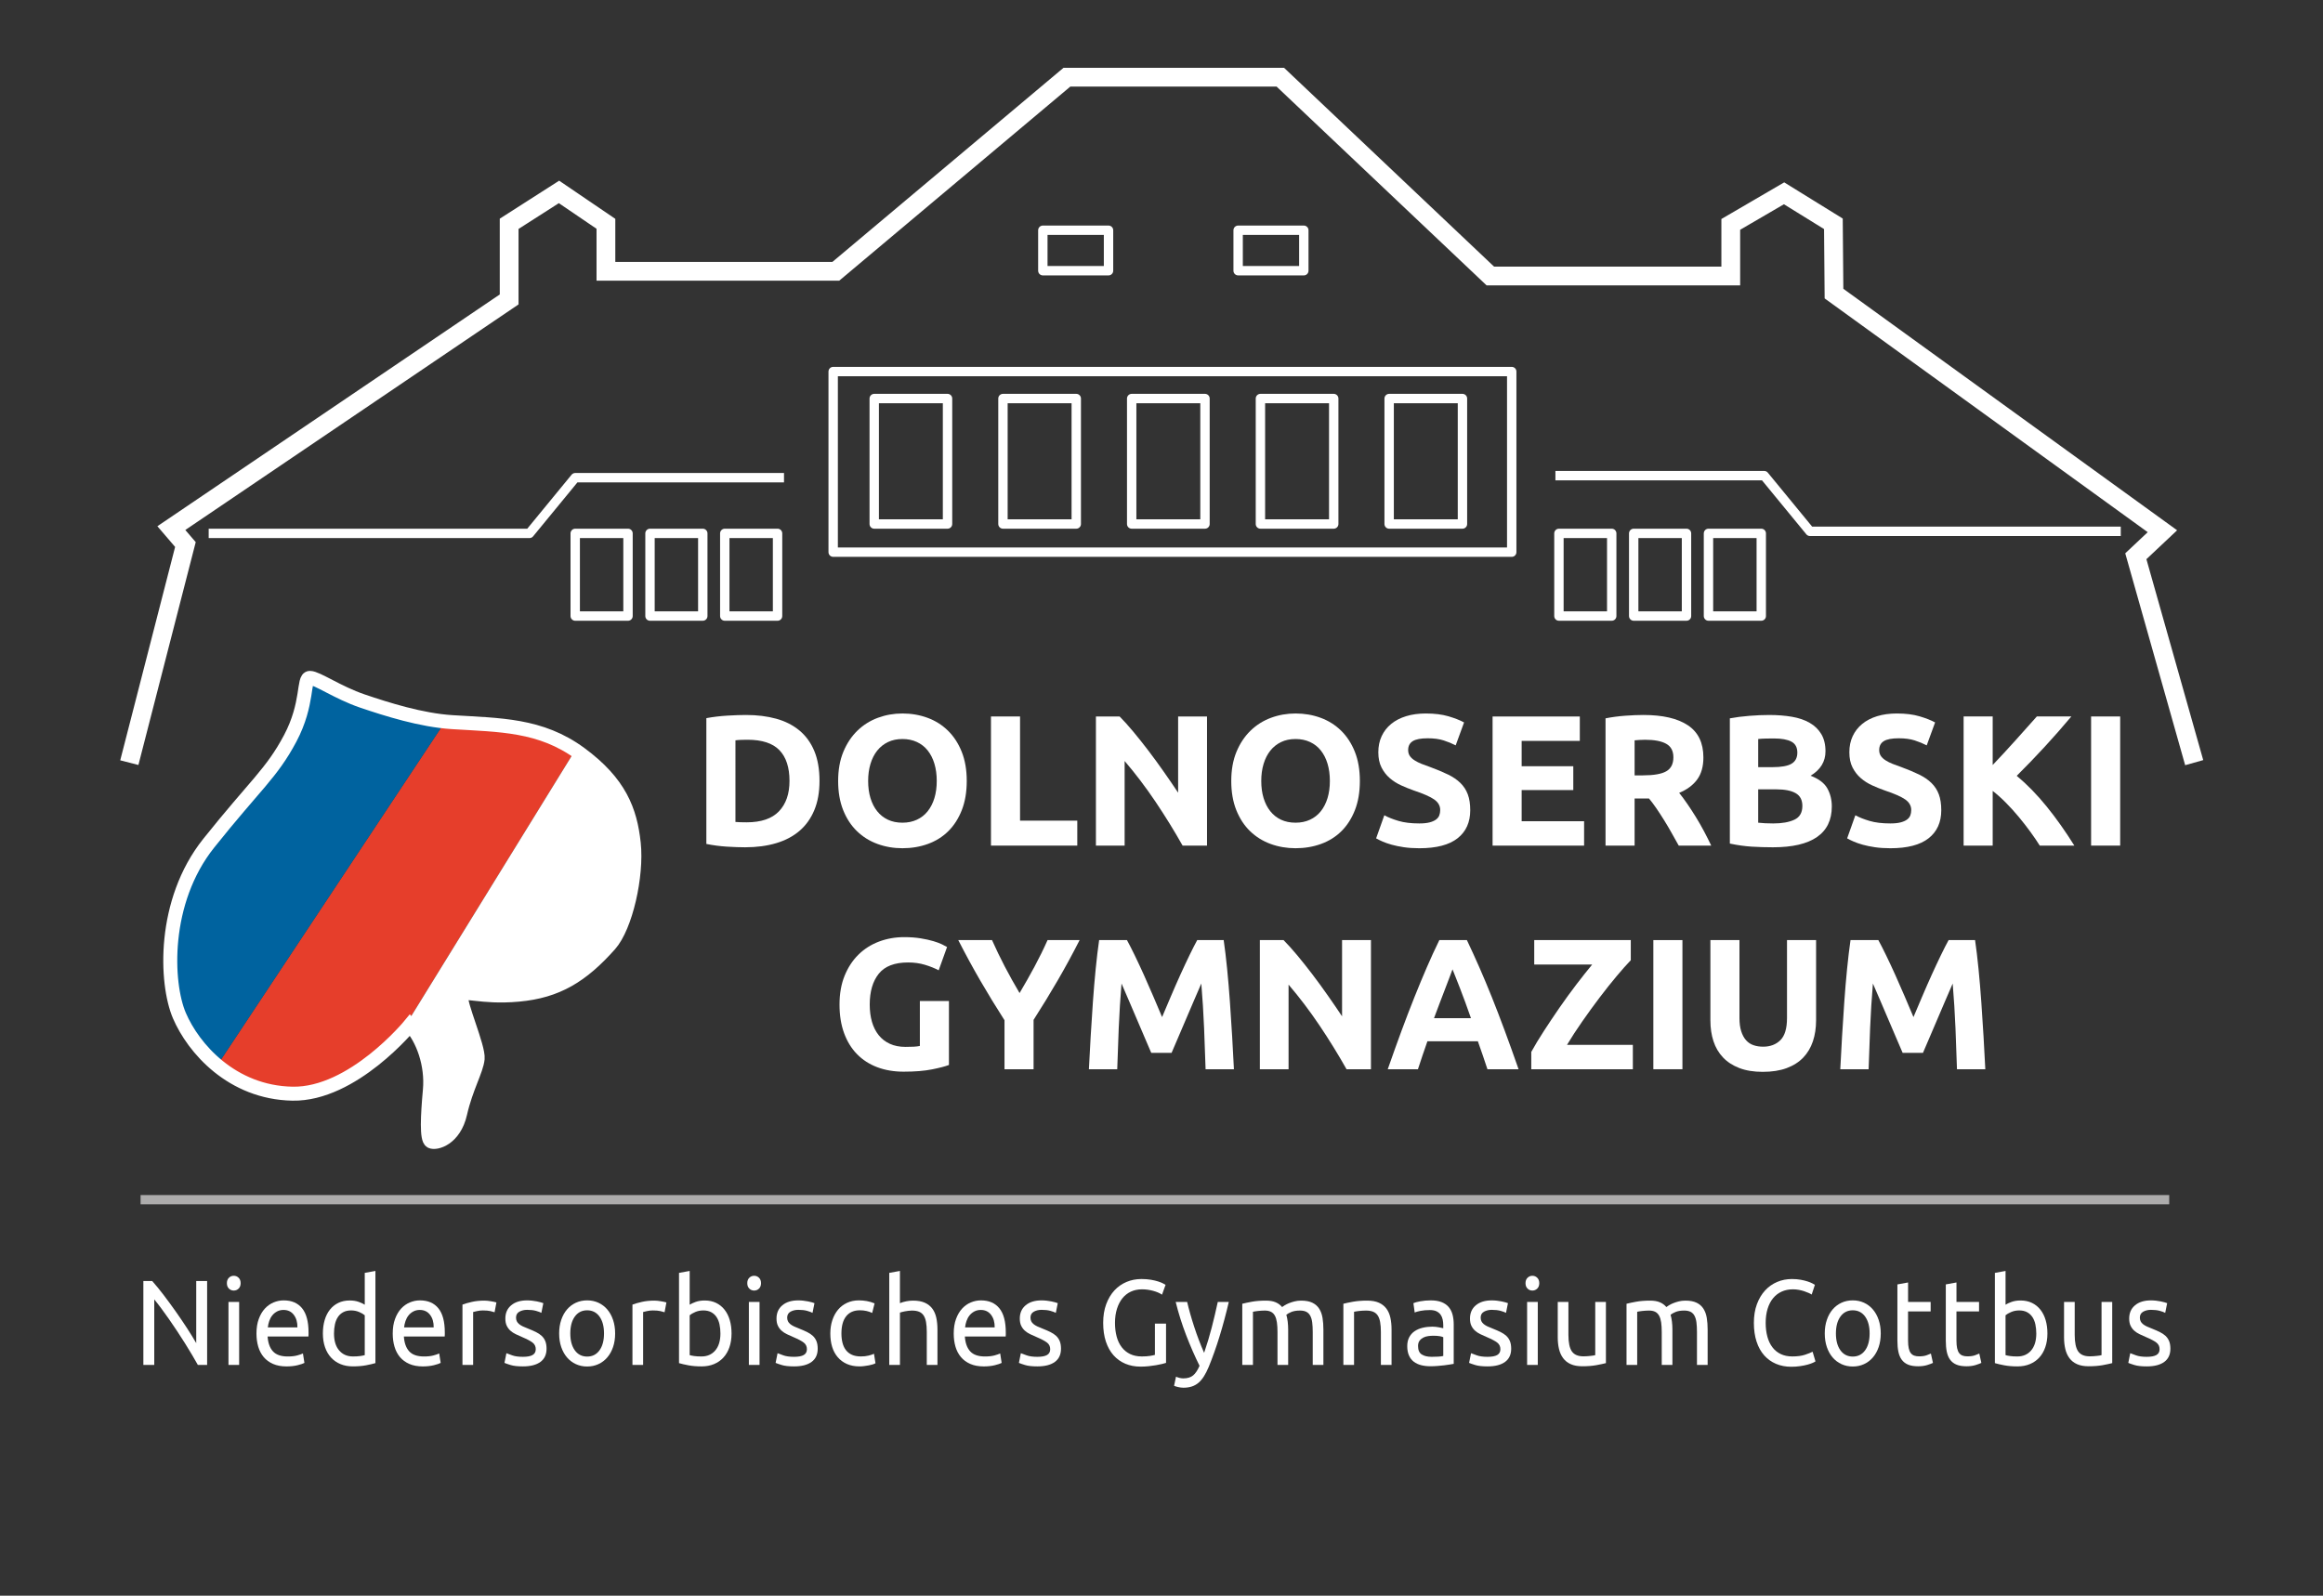 <?xml version="1.0" encoding="utf-8"?>
<!-- Generator: Adobe Illustrator 16.0.3, SVG Export Plug-In . SVG Version: 6.00 Build 0)  -->
<!DOCTYPE svg PUBLIC "-//W3C//DTD SVG 1.1//EN" "http://www.w3.org/Graphics/SVG/1.1/DTD/svg11.dtd">
<svg version="1.1" xmlns="http://www.w3.org/2000/svg" xmlns:xlink="http://www.w3.org/1999/xlink" x="0px" y="0px"
	 width="249.25px" height="171.25px" viewBox="0 0 249.25 171.25" enable-background="new 0 0 249.25 171.25" xml:space="preserve">
<rect x="0" y="0" width="249.25" height="171.25" fill="#333333" stroke="none"/>
<g id="Ebene_1" display="none">
	<g display="inline">
		<defs>
			<rect id="SVGID_1_" x="-59.75" y="-435.92" width="595.2" height="841.92"/>
		</defs>
		<clipPath id="SVGID_2_">
			<use xlink:href="#SVGID_1_"  overflow="visible"/>
		</clipPath>
	</g>
</g>
<g id="Text">
	<g>
		<rect x="65.428" y="75.232" fill="none" width="172.421" height="44.255"/>
		<path fill="#FFFFFF" d="M87.93,83.812c0,1.2-0.187,2.247-0.56,3.141c-0.374,0.894-0.904,1.633-1.59,2.22s-1.523,1.027-2.51,1.32
			c-0.987,0.293-2.094,0.439-3.32,0.439c-0.56,0-1.213-0.023-1.96-0.069c-0.747-0.047-1.48-0.144-2.2-0.29v-13.5
			c0.72-0.134,1.47-0.224,2.25-0.271c0.78-0.046,1.45-0.069,2.01-0.069c1.187,0,2.263,0.133,3.23,0.399s1.797,0.687,2.49,1.26
			c0.693,0.574,1.227,1.308,1.6,2.2C87.743,81.485,87.93,82.559,87.93,83.812z M78.91,88.212c0.146,0.014,0.316,0.023,0.51,0.03
			s0.423,0.01,0.69,0.01c1.56,0,2.717-0.394,3.47-1.18c0.753-0.787,1.13-1.873,1.13-3.261c0-1.453-0.36-2.553-1.08-3.3
			c-0.72-0.746-1.86-1.12-3.42-1.12c-0.213,0-0.434,0.004-0.66,0.011s-0.44,0.023-0.64,0.05V88.212z"/>
		<path fill="#FFFFFF" d="M103.729,83.812c0,1.188-0.177,2.23-0.53,3.131c-0.353,0.899-0.836,1.653-1.449,2.26
			s-1.344,1.063-2.19,1.37s-1.757,0.46-2.73,0.46c-0.947,0-1.84-0.153-2.68-0.46c-0.84-0.307-1.574-0.764-2.2-1.37
			c-0.627-0.606-1.12-1.36-1.48-2.26c-0.36-0.9-0.54-1.943-0.54-3.131c0-1.187,0.187-2.229,0.56-3.13
			c0.373-0.899,0.876-1.656,1.51-2.27s1.367-1.073,2.2-1.38c0.833-0.307,1.71-0.46,2.63-0.46c0.947,0,1.84,0.153,2.68,0.46
			s1.573,0.767,2.2,1.38c0.626,0.613,1.12,1.37,1.479,2.27C103.549,81.582,103.729,82.625,103.729,83.812z M93.149,83.812
			c0,0.681,0.083,1.294,0.25,1.841c0.167,0.547,0.406,1.017,0.72,1.409c0.313,0.394,0.697,0.697,1.15,0.91
			c0.453,0.214,0.973,0.32,1.56,0.32c0.573,0,1.09-0.106,1.55-0.32c0.46-0.213,0.847-0.517,1.16-0.91
			c0.313-0.393,0.553-0.862,0.72-1.409c0.166-0.547,0.25-1.16,0.25-1.841c0-0.68-0.084-1.296-0.25-1.85
			c-0.167-0.553-0.407-1.026-0.72-1.42c-0.313-0.394-0.7-0.696-1.16-0.91c-0.46-0.213-0.977-0.32-1.55-0.32
			c-0.587,0-1.107,0.11-1.56,0.33c-0.453,0.221-0.837,0.527-1.15,0.92c-0.313,0.394-0.553,0.867-0.72,1.421
			C93.232,82.535,93.149,83.146,93.149,83.812z"/>
		<path fill="#FFFFFF" d="M115.589,88.072v2.68h-9.261v-13.86h3.12v11.181H115.589z"/>
		<path fill="#FFFFFF" d="M126.889,90.752c-0.894-1.587-1.86-3.153-2.9-4.7c-1.04-1.546-2.146-3.007-3.32-4.38v9.08h-3.08v-13.86
			h2.54c0.44,0.44,0.927,0.98,1.46,1.62c0.533,0.641,1.077,1.323,1.631,2.05c0.553,0.728,1.103,1.48,1.649,2.261
			c0.547,0.779,1.061,1.529,1.54,2.25v-8.181h3.1v13.86H126.889z"/>
		<path fill="#FFFFFF" d="M145.909,83.812c0,1.188-0.177,2.23-0.53,3.131c-0.353,0.899-0.836,1.653-1.449,2.26
			s-1.344,1.063-2.19,1.37s-1.757,0.46-2.729,0.46c-0.947,0-1.841-0.153-2.681-0.46s-1.573-0.764-2.2-1.37
			c-0.626-0.606-1.119-1.36-1.479-2.26c-0.36-0.9-0.54-1.943-0.54-3.131c0-1.187,0.187-2.229,0.56-3.13
			c0.374-0.899,0.877-1.656,1.511-2.27c0.633-0.613,1.366-1.073,2.199-1.38c0.834-0.307,1.711-0.46,2.631-0.46
			c0.946,0,1.84,0.153,2.68,0.46s1.573,0.767,2.2,1.38c0.626,0.613,1.12,1.37,1.479,2.27
			C145.729,81.582,145.909,82.625,145.909,83.812z M135.329,83.812c0,0.681,0.083,1.294,0.25,1.841s0.407,1.017,0.721,1.409
			c0.313,0.394,0.696,0.697,1.149,0.91c0.453,0.214,0.974,0.32,1.561,0.32c0.572,0,1.09-0.106,1.55-0.32
			c0.46-0.213,0.847-0.517,1.16-0.91c0.313-0.393,0.553-0.862,0.72-1.409c0.166-0.547,0.25-1.16,0.25-1.841
			c0-0.68-0.084-1.296-0.25-1.85c-0.167-0.553-0.407-1.026-0.72-1.42c-0.313-0.394-0.7-0.696-1.16-0.91
			c-0.46-0.213-0.978-0.32-1.55-0.32c-0.587,0-1.107,0.11-1.561,0.33c-0.453,0.221-0.837,0.527-1.149,0.92
			c-0.313,0.394-0.554,0.867-0.721,1.421C135.412,82.535,135.329,83.146,135.329,83.812z"/>
		<path fill="#FFFFFF" d="M152.289,88.372c0.44,0,0.804-0.037,1.09-0.11c0.287-0.073,0.517-0.173,0.69-0.3
			c0.173-0.127,0.293-0.276,0.359-0.45c0.067-0.173,0.101-0.366,0.101-0.58c0-0.453-0.214-0.83-0.64-1.13
			c-0.428-0.3-1.16-0.623-2.2-0.97c-0.454-0.16-0.907-0.343-1.36-0.55s-0.86-0.467-1.22-0.78c-0.36-0.313-0.653-0.693-0.88-1.14
			c-0.228-0.447-0.34-0.99-0.34-1.63c0-0.641,0.119-1.217,0.359-1.73c0.24-0.513,0.58-0.95,1.021-1.31
			c0.439-0.36,0.973-0.637,1.6-0.83s1.333-0.29,2.12-0.29c0.933,0,1.74,0.1,2.42,0.3s1.24,0.42,1.68,0.66l-0.899,2.46
			c-0.387-0.2-0.817-0.377-1.29-0.53c-0.474-0.153-1.044-0.229-1.71-0.229c-0.747,0-1.284,0.103-1.61,0.31
			c-0.327,0.207-0.49,0.523-0.49,0.95c0,0.253,0.061,0.467,0.181,0.64c0.12,0.174,0.29,0.33,0.51,0.47
			c0.22,0.141,0.473,0.268,0.76,0.381s0.604,0.229,0.95,0.35c0.72,0.267,1.347,0.53,1.88,0.79s0.977,0.563,1.33,0.91
			s0.616,0.753,0.79,1.22c0.173,0.467,0.26,1.033,0.26,1.7c0,1.293-0.453,2.297-1.359,3.01c-0.907,0.714-2.273,1.07-4.101,1.07
			c-0.613,0-1.167-0.037-1.66-0.11s-0.93-0.163-1.31-0.27c-0.38-0.107-0.707-0.221-0.98-0.341c-0.273-0.119-0.503-0.232-0.689-0.34
			l0.88-2.479c0.413,0.227,0.923,0.43,1.53,0.609C150.666,88.282,151.409,88.372,152.289,88.372z"/>
		<path fill="#FFFFFF" d="M160.148,90.752v-13.86h9.36v2.62h-6.24v2.721h5.54v2.56h-5.54v3.34h6.7v2.62H160.148z"/>
		<path fill="#FFFFFF" d="M176.329,76.732c2.08,0,3.673,0.369,4.78,1.109c1.106,0.74,1.659,1.891,1.659,3.45
			c0,0.974-0.223,1.764-0.67,2.37c-0.446,0.606-1.09,1.083-1.93,1.43c0.28,0.347,0.573,0.743,0.88,1.19
			c0.307,0.446,0.61,0.913,0.91,1.399c0.3,0.487,0.59,0.994,0.87,1.521s0.54,1.043,0.78,1.55h-3.488
			c-0.254-0.453-0.512-0.913-0.773-1.38c-0.261-0.467-0.528-0.92-0.803-1.36c-0.274-0.439-0.545-0.856-0.813-1.25
			c-0.269-0.393-0.536-0.75-0.804-1.069h-1.54v5.06h-3.12v-13.66c0.681-0.133,1.384-0.227,2.11-0.28
			C175.105,76.759,175.755,76.732,176.329,76.732z M176.508,79.392c-0.227,0-0.43,0.007-0.609,0.021
			c-0.181,0.014-0.351,0.026-0.511,0.04v3.76h0.88c1.174,0,2.014-0.146,2.521-0.44c0.507-0.293,0.76-0.793,0.76-1.5
			c0-0.68-0.257-1.163-0.77-1.449C178.265,79.535,177.508,79.392,176.508,79.392z"/>
		<path fill="#FFFFFF" d="M190.228,90.932c-0.76,0-1.517-0.023-2.27-0.069c-0.754-0.047-1.537-0.157-2.351-0.33v-13.44
			c0.641-0.12,1.341-0.21,2.101-0.27c0.76-0.061,1.467-0.09,2.12-0.09c0.88,0,1.689,0.063,2.43,0.189s1.377,0.344,1.91,0.65
			s0.95,0.71,1.25,1.21s0.45,1.116,0.45,1.85c0,1.107-0.534,1.98-1.601,2.62c0.88,0.333,1.48,0.787,1.8,1.36
			c0.32,0.573,0.48,1.22,0.48,1.939c0,1.454-0.53,2.547-1.59,3.28C193.898,90.565,192.322,90.932,190.228,90.932z M188.648,82.332
			h1.521c0.96,0,1.646-0.123,2.06-0.37c0.413-0.246,0.62-0.644,0.62-1.19c0-0.56-0.213-0.953-0.64-1.18s-1.054-0.34-1.88-0.34
			c-0.268,0-0.554,0.004-0.86,0.01c-0.307,0.007-0.58,0.023-0.82,0.05V82.332z M188.648,84.712v3.58
			c0.227,0.026,0.474,0.047,0.74,0.06c0.267,0.014,0.561,0.021,0.88,0.021c0.934,0,1.687-0.133,2.26-0.4
			c0.573-0.267,0.86-0.76,0.86-1.479c0-0.641-0.24-1.097-0.72-1.37c-0.48-0.273-1.167-0.41-2.061-0.41H188.648z"/>
		<path fill="#FFFFFF" d="M202.829,88.372c0.44,0,0.804-0.037,1.09-0.11c0.287-0.073,0.517-0.173,0.69-0.3
			c0.173-0.127,0.293-0.276,0.359-0.45c0.067-0.173,0.101-0.366,0.101-0.58c0-0.453-0.214-0.83-0.64-1.13
			c-0.428-0.3-1.16-0.623-2.2-0.97c-0.454-0.16-0.907-0.343-1.36-0.55s-0.86-0.467-1.22-0.78c-0.36-0.313-0.653-0.693-0.88-1.14
			c-0.228-0.447-0.34-0.99-0.34-1.63c0-0.641,0.119-1.217,0.359-1.73c0.24-0.513,0.58-0.95,1.021-1.31
			c0.439-0.36,0.973-0.637,1.6-0.83s1.333-0.29,2.12-0.29c0.933,0,1.74,0.1,2.42,0.3s1.24,0.42,1.68,0.66l-0.899,2.46
			c-0.387-0.2-0.817-0.377-1.29-0.53c-0.474-0.153-1.044-0.229-1.71-0.229c-0.747,0-1.284,0.103-1.61,0.31
			c-0.327,0.207-0.49,0.523-0.49,0.95c0,0.253,0.061,0.467,0.181,0.64c0.12,0.174,0.29,0.33,0.51,0.47
			c0.22,0.141,0.473,0.268,0.76,0.381s0.604,0.229,0.95,0.35c0.72,0.267,1.347,0.53,1.88,0.79s0.977,0.563,1.33,0.91
			s0.616,0.753,0.79,1.22c0.173,0.467,0.26,1.033,0.26,1.7c0,1.293-0.453,2.297-1.359,3.01c-0.907,0.714-2.273,1.07-4.101,1.07
			c-0.613,0-1.167-0.037-1.66-0.11s-0.93-0.163-1.31-0.27c-0.38-0.107-0.707-0.221-0.98-0.341c-0.273-0.119-0.503-0.232-0.689-0.34
			l0.88-2.479c0.413,0.227,0.923,0.43,1.53,0.609C201.206,88.282,201.949,88.372,202.829,88.372z"/>
		<path fill="#FFFFFF" d="M218.859,90.752c-0.281-0.451-0.611-0.938-0.993-1.462c-0.381-0.524-0.792-1.052-1.232-1.584
			c-0.439-0.532-0.9-1.043-1.382-1.53c-0.481-0.488-0.962-0.92-1.443-1.294v5.87h-3.12v-13.86h3.12v5.209
			c0.803-0.842,1.617-1.724,2.445-2.644c0.827-0.92,1.592-1.774,2.292-2.565h3.703c-0.943,1.124-1.893,2.204-2.847,3.24
			c-0.954,1.037-1.959,2.08-3.014,3.13c1.109,0.925,2.179,2.022,3.209,3.291c1.029,1.27,2.02,2.67,2.972,4.199H218.859z"/>
		<path fill="#FFFFFF" d="M224.368,76.892h3.12v13.86h-3.12V76.892z"/>
		<path fill="#FFFFFF" d="M97.439,103.292c-1.453,0-2.503,0.403-3.15,1.21c-0.647,0.807-0.97,1.91-0.97,3.31
			c0,0.681,0.08,1.297,0.24,1.851s0.4,1.03,0.72,1.43c0.32,0.4,0.72,0.71,1.2,0.93c0.48,0.221,1.04,0.33,1.68,0.33
			c0.347,0,0.643-0.006,0.89-0.02c0.247-0.014,0.463-0.04,0.65-0.08v-4.82h3.12v6.86c-0.374,0.146-0.974,0.304-1.8,0.47
			c-0.827,0.167-1.847,0.25-3.061,0.25c-1.04,0-1.983-0.16-2.83-0.479c-0.847-0.32-1.57-0.787-2.17-1.4s-1.063-1.366-1.39-2.26
			c-0.327-0.894-0.49-1.913-0.49-3.061c0-1.159,0.18-2.187,0.54-3.079c0.36-0.894,0.853-1.65,1.48-2.271
			c0.626-0.62,1.363-1.09,2.21-1.41c0.847-0.319,1.75-0.479,2.71-0.479c0.653,0,1.243,0.043,1.77,0.13
			c0.526,0.087,0.98,0.187,1.36,0.3s0.692,0.23,0.939,0.35c0.247,0.12,0.424,0.214,0.53,0.28l-0.9,2.5
			c-0.427-0.227-0.917-0.423-1.47-0.59S98.093,103.292,97.439,103.292z"/>
		<path fill="#FFFFFF" d="M109.396,106.576c0.562-0.943,1.095-1.888,1.603-2.832c0.507-0.943,0.975-1.895,1.401-2.853h3.44
			c-0.76,1.494-1.547,2.94-2.36,4.341c-0.813,1.399-1.673,2.807-2.58,4.22v5.3h-3.12v-5.26c-0.906-1.413-1.77-2.827-2.59-4.24
			c-0.819-1.413-1.609-2.866-2.37-4.36h3.62c0.426,0.958,0.886,1.909,1.378,2.853C108.311,104.688,108.837,105.633,109.396,106.576z
			"/>
		<path fill="#FFFFFF" d="M120.919,100.892c0.24,0.44,0.518,0.983,0.832,1.63c0.313,0.647,0.642,1.348,0.982,2.101
			s0.679,1.523,1.013,2.31c0.334,0.787,0.648,1.527,0.942,2.221c0.294-0.693,0.608-1.434,0.942-2.221
			c0.334-0.786,0.672-1.557,1.013-2.31s0.669-1.453,0.983-2.101c0.313-0.646,0.591-1.189,0.832-1.63h2.84
			c0.133,0.92,0.257,1.95,0.37,3.091c0.113,1.14,0.213,2.326,0.3,3.56s0.166,2.47,0.24,3.71c0.073,1.24,0.137,2.407,0.189,3.5h-3.04
			c-0.04-1.347-0.093-2.813-0.16-4.4c-0.066-1.586-0.166-3.187-0.3-4.8c-0.24,0.561-0.508,1.181-0.803,1.86
			c-0.294,0.68-0.585,1.359-0.872,2.04c-0.288,0.68-0.565,1.33-0.833,1.95c-0.268,0.619-0.495,1.149-0.682,1.59h-2.181
			c-0.188-0.44-0.414-0.971-0.682-1.59c-0.268-0.62-0.546-1.271-0.833-1.95c-0.287-0.681-0.578-1.36-0.872-2.04
			c-0.295-0.68-0.563-1.3-0.803-1.86c-0.134,1.613-0.233,3.214-0.3,4.8c-0.067,1.587-0.12,3.054-0.16,4.4h-3.04
			c0.053-1.093,0.116-2.26,0.189-3.5s0.153-2.477,0.24-3.71s0.187-2.42,0.3-3.56c0.113-1.141,0.237-2.171,0.37-3.091H120.919z"/>
		<path fill="#FFFFFF" d="M144.479,114.752c-0.894-1.587-1.86-3.153-2.9-4.7c-1.04-1.546-2.146-3.007-3.32-4.38v9.08h-3.08v-13.86
			h2.54c0.44,0.44,0.927,0.98,1.46,1.62c0.533,0.641,1.077,1.323,1.631,2.05c0.553,0.728,1.103,1.48,1.649,2.261
			c0.547,0.779,1.061,1.529,1.54,2.25v-8.181h3.1v13.86H144.479z"/>
		<path fill="#FFFFFF" d="M159.597,114.752c-0.154-0.481-0.32-0.977-0.497-1.483c-0.178-0.508-0.354-1.014-0.53-1.517h-5.414
			c-0.175,0.506-0.351,1.012-0.525,1.521c-0.177,0.508-0.34,1.001-0.491,1.479h-3.24c0.521-1.493,1.016-2.873,1.484-4.14
			c0.468-1.267,0.926-2.46,1.374-3.58s0.89-2.184,1.324-3.19s0.886-1.99,1.354-2.95h2.957c0.455,0.96,0.904,1.943,1.347,2.95
			c0.441,1.007,0.887,2.07,1.336,3.19c0.448,1.12,0.907,2.313,1.376,3.58s0.965,2.646,1.487,4.14H159.597z M155.849,104.032
			c-0.07,0.201-0.172,0.475-0.306,0.821c-0.135,0.347-0.287,0.747-0.458,1.201c-0.172,0.454-0.363,0.954-0.574,1.5
			c-0.212,0.546-0.427,1.118-0.646,1.717h3.964c-0.213-0.601-0.418-1.175-0.616-1.723c-0.199-0.547-0.388-1.048-0.566-1.503
			c-0.18-0.454-0.336-0.854-0.472-1.2C156.041,104.5,155.931,104.229,155.849,104.032z"/>
		<path fill="#FFFFFF" d="M174.979,103.052c-0.427,0.44-0.934,1.01-1.521,1.71s-1.194,1.464-1.821,2.29
			c-0.627,0.827-1.247,1.681-1.86,2.561c-0.614,0.88-1.161,1.72-1.641,2.52h7.063v2.62h-10.899v-1.86
			c0.373-0.68,0.83-1.437,1.37-2.27s1.103-1.673,1.689-2.521c0.587-0.846,1.184-1.666,1.79-2.46c0.606-0.793,1.17-1.503,1.69-2.13
			h-6.221v-2.62h10.36V103.052z"/>
		<path fill="#FFFFFF" d="M177.399,100.892h3.12v13.86h-3.12V100.892z"/>
		<path fill="#FFFFFF" d="M189.139,115.032c-0.973,0-1.813-0.137-2.52-0.41s-1.29-0.653-1.75-1.14c-0.46-0.487-0.8-1.067-1.02-1.74
			c-0.221-0.674-0.33-1.417-0.33-2.23v-8.62h3.119v8.36c0,0.56,0.063,1.037,0.19,1.43c0.127,0.394,0.3,0.714,0.521,0.96
			c0.22,0.247,0.486,0.424,0.8,0.53c0.313,0.107,0.656,0.16,1.029,0.16c0.761,0,1.377-0.233,1.851-0.7
			c0.473-0.467,0.71-1.26,0.71-2.38v-8.36h3.12v8.62c0,0.813-0.113,1.561-0.34,2.24c-0.228,0.68-0.574,1.264-1.04,1.75
			c-0.467,0.487-1.061,0.863-1.78,1.13S190.126,115.032,189.139,115.032z"/>
		<path fill="#FFFFFF" d="M201.54,100.892c0.24,0.44,0.518,0.983,0.832,1.63c0.313,0.647,0.642,1.348,0.982,2.101
			s0.679,1.523,1.013,2.31c0.334,0.787,0.648,1.527,0.942,2.221c0.294-0.693,0.608-1.434,0.942-2.221
			c0.334-0.786,0.672-1.557,1.013-2.31s0.669-1.453,0.983-2.101c0.313-0.646,0.591-1.189,0.832-1.63h2.84
			c0.133,0.92,0.257,1.95,0.37,3.091c0.113,1.14,0.213,2.326,0.3,3.56s0.166,2.47,0.24,3.71c0.073,1.24,0.137,2.407,0.189,3.5h-3.04
			c-0.04-1.347-0.093-2.813-0.16-4.4c-0.066-1.586-0.166-3.187-0.3-4.8c-0.24,0.561-0.508,1.181-0.803,1.86
			c-0.294,0.68-0.585,1.359-0.872,2.04c-0.288,0.68-0.565,1.33-0.833,1.95c-0.268,0.619-0.495,1.149-0.682,1.59h-2.181
			c-0.188-0.44-0.414-0.971-0.682-1.59c-0.268-0.62-0.546-1.271-0.833-1.95c-0.287-0.681-0.578-1.36-0.872-2.04
			c-0.295-0.68-0.563-1.3-0.803-1.86c-0.134,1.613-0.233,3.214-0.3,4.8c-0.067,1.587-0.12,3.054-0.16,4.4h-3.04
			c0.053-1.093,0.116-2.26,0.189-3.5s0.153-2.477,0.24-3.71s0.187-2.42,0.3-3.56c0.113-1.141,0.237-2.171,0.37-3.091H201.54z"/>
	</g>
	<g>
		<rect x="13.762" y="136.398" fill="none" width="220.155" height="14.603"/>
		<path fill="#FFFFFF" d="M21.229,146.486c-0.181-0.32-0.388-0.681-0.622-1.079s-0.486-0.813-0.757-1.241
			c-0.271-0.429-0.552-0.864-0.843-1.307c-0.292-0.442-0.581-0.869-0.868-1.28c-0.288-0.412-0.566-0.8-0.837-1.164
			c-0.271-0.363-0.521-0.685-0.751-0.962v7.033h-1.169v-9.009h0.947c0.386,0.434,0.798,0.938,1.237,1.515
			c0.438,0.576,0.874,1.17,1.304,1.78c0.431,0.611,0.837,1.212,1.219,1.801c0.381,0.59,0.703,1.114,0.966,1.573v-6.669h1.169v9.009
			H21.229z"/>
		<path fill="#FFFFFF" d="M25.082,138.504c-0.205,0-0.38-0.071-0.523-0.214c-0.144-0.144-0.215-0.336-0.215-0.579
			c0-0.242,0.071-0.436,0.215-0.578c0.143-0.143,0.318-0.215,0.523-0.215s0.379,0.072,0.523,0.215s0.215,0.336,0.215,0.578
			c0,0.243-0.072,0.436-0.215,0.579C25.461,138.433,25.287,138.504,25.082,138.504z M25.66,146.486h-1.145v-6.76h1.145V146.486z"/>
		<path fill="#FFFFFF" d="M27.518,143.119c0-0.598,0.082-1.12,0.247-1.566c0.164-0.446,0.381-0.816,0.652-1.111
			c0.271-0.295,0.583-0.516,0.936-0.663c0.353-0.147,0.714-0.221,1.083-0.221c0.861,0,1.522,0.283,1.981,0.852
			c0.459,0.567,0.689,1.432,0.689,2.593c0,0.053,0,0.119,0,0.202c0,0.082-0.004,0.158-0.013,0.228h-4.381
			c0.049,0.702,0.242,1.234,0.579,1.599s0.861,0.546,1.575,0.546c0.402,0,0.741-0.036,1.016-0.11
			c0.274-0.073,0.482-0.146,0.622-0.215l0.16,1.015c-0.14,0.078-0.383,0.16-0.732,0.247c-0.349,0.086-0.745,0.13-1.188,0.13
			c-0.558,0-1.04-0.089-1.446-0.267c-0.406-0.178-0.741-0.423-1.003-0.734c-0.263-0.313-0.458-0.683-0.584-1.111
			C27.582,144.101,27.518,143.631,27.518,143.119z M31.912,142.456c0.008-0.546-0.121-0.994-0.388-1.346
			c-0.267-0.351-0.634-0.526-1.102-0.526c-0.263,0-0.495,0.055-0.695,0.163c-0.201,0.108-0.372,0.249-0.511,0.422
			c-0.14,0.174-0.249,0.373-0.326,0.599c-0.078,0.226-0.129,0.455-0.154,0.688H31.912z"/>
		<path fill="#FFFFFF" d="M39.136,136.606l1.145-0.208v9.893c-0.263,0.078-0.599,0.156-1.009,0.234
			c-0.411,0.078-0.882,0.117-1.416,0.117c-0.492,0-0.936-0.083-1.329-0.247c-0.394-0.165-0.73-0.398-1.009-0.702
			s-0.495-0.674-0.646-1.111c-0.152-0.438-0.228-0.93-0.228-1.476c0-0.521,0.063-0.997,0.191-1.43
			c0.127-0.434,0.314-0.807,0.56-1.118c0.246-0.313,0.548-0.555,0.905-0.729c0.357-0.173,0.765-0.26,1.224-0.26
			c0.37,0,0.696,0.052,0.979,0.156c0.283,0.104,0.494,0.203,0.634,0.299V136.606z M39.136,141.156
			c-0.14-0.121-0.34-0.238-0.603-0.351c-0.263-0.113-0.55-0.169-0.861-0.169c-0.328,0-0.609,0.063-0.843,0.188
			c-0.234,0.125-0.424,0.299-0.572,0.52c-0.147,0.221-0.254,0.483-0.32,0.786c-0.066,0.304-0.099,0.629-0.099,0.976
			c0,0.789,0.185,1.397,0.554,1.826c0.369,0.43,0.861,0.644,1.477,0.644c0.312,0,0.572-0.015,0.782-0.045
			c0.209-0.03,0.371-0.063,0.486-0.098V141.156z"/>
		<path fill="#FFFFFF" d="M42.139,143.119c0-0.598,0.082-1.12,0.247-1.566c0.164-0.446,0.381-0.816,0.652-1.111
			c0.271-0.295,0.583-0.516,0.936-0.663c0.353-0.147,0.714-0.221,1.083-0.221c0.861,0,1.522,0.283,1.981,0.852
			c0.46,0.567,0.688,1.432,0.688,2.593c0,0.053,0,0.119,0,0.202c0,0.082-0.004,0.158-0.012,0.228h-4.381
			c0.049,0.702,0.242,1.234,0.579,1.599s0.861,0.546,1.575,0.546c0.402,0,0.741-0.036,1.016-0.11
			c0.274-0.073,0.481-0.146,0.622-0.215l0.159,1.015c-0.14,0.078-0.384,0.16-0.732,0.247c-0.349,0.086-0.745,0.13-1.188,0.13
			c-0.558,0-1.04-0.089-1.446-0.267c-0.406-0.178-0.741-0.423-1.003-0.734c-0.263-0.313-0.458-0.683-0.584-1.111
			C42.202,144.101,42.139,143.631,42.139,143.119z M46.533,142.456c0.008-0.546-0.121-0.994-0.388-1.346
			c-0.267-0.351-0.634-0.526-1.102-0.526c-0.263,0-0.495,0.055-0.695,0.163c-0.201,0.108-0.372,0.249-0.511,0.422
			c-0.14,0.174-0.249,0.373-0.326,0.599c-0.078,0.226-0.129,0.455-0.154,0.688H46.533z"/>
		<path fill="#FFFFFF" d="M51.984,139.583c0.099,0,0.211,0.007,0.338,0.02c0.128,0.014,0.253,0.03,0.376,0.053
			c0.123,0.021,0.235,0.043,0.338,0.064s0.179,0.041,0.229,0.059l-0.197,1.053c-0.091-0.034-0.24-0.075-0.449-0.123
			s-0.479-0.071-0.807-0.071c-0.213,0-0.424,0.023-0.634,0.071c-0.209,0.048-0.347,0.08-0.412,0.098v5.681h-1.145v-6.474
			c0.271-0.104,0.607-0.202,1.01-0.293C51.032,139.629,51.483,139.583,51.984,139.583z"/>
		<path fill="#FFFFFF" d="M56.106,145.615c0.468,0,0.814-0.064,1.04-0.195c0.226-0.13,0.339-0.338,0.339-0.624
			c0-0.294-0.111-0.528-0.333-0.701c-0.222-0.174-0.586-0.369-1.095-0.585c-0.246-0.104-0.482-0.211-0.708-0.319
			c-0.226-0.107-0.421-0.235-0.585-0.383s-0.295-0.325-0.394-0.533s-0.147-0.464-0.147-0.767c0-0.599,0.209-1.073,0.628-1.424
			c0.418-0.352,0.988-0.526,1.71-0.526c0.181,0,0.361,0.011,0.542,0.032s0.349,0.048,0.505,0.078
			c0.155,0.03,0.293,0.063,0.412,0.098c0.119,0.034,0.211,0.064,0.276,0.091l-0.209,1.04c-0.123-0.069-0.315-0.141-0.578-0.215
			c-0.263-0.073-0.579-0.11-0.948-0.11c-0.319,0-0.599,0.067-0.837,0.201c-0.237,0.135-0.356,0.345-0.356,0.631
			c0,0.147,0.026,0.277,0.08,0.39c0.053,0.113,0.136,0.215,0.246,0.306s0.248,0.176,0.412,0.254s0.361,0.16,0.591,0.247
			c0.304,0.121,0.574,0.24,0.813,0.357c0.237,0.117,0.44,0.253,0.609,0.409c0.168,0.156,0.297,0.345,0.388,0.565
			c0.09,0.221,0.135,0.492,0.135,0.813c0,0.624-0.22,1.097-0.658,1.417c-0.439,0.321-1.064,0.481-1.877,0.481
			c-0.566,0-1.009-0.05-1.329-0.149s-0.537-0.176-0.652-0.228l0.209-1.04c0.132,0.052,0.341,0.13,0.628,0.233
			C55.249,145.563,55.631,145.615,56.106,145.615z"/>
		<path fill="#FFFFFF" d="M66.002,143.106c0,0.537-0.074,1.022-0.222,1.456s-0.355,0.806-0.621,1.118
			c-0.268,0.312-0.585,0.552-0.954,0.721c-0.369,0.17-0.771,0.254-1.206,0.254c-0.436,0-0.837-0.084-1.206-0.254
			c-0.369-0.169-0.688-0.409-0.954-0.721c-0.267-0.313-0.474-0.685-0.621-1.118c-0.148-0.434-0.222-0.919-0.222-1.456
			c0-0.528,0.073-1.012,0.222-1.449c0.147-0.438,0.354-0.813,0.621-1.125c0.267-0.312,0.585-0.553,0.954-0.722
			s0.771-0.253,1.206-0.253c0.435,0,0.837,0.084,1.206,0.253s0.687,0.41,0.954,0.722c0.266,0.313,0.474,0.688,0.621,1.125
			S66.002,142.578,66.002,143.106z M64.808,143.106c0-0.763-0.162-1.367-0.485-1.813c-0.324-0.446-0.766-0.67-1.323-0.67
			c-0.559,0-0.999,0.224-1.323,0.67s-0.486,1.051-0.486,1.813s0.162,1.367,0.486,1.813s0.765,0.669,1.323,0.669
			c0.558,0,0.999-0.223,1.323-0.669C64.646,144.474,64.808,143.869,64.808,143.106z"/>
		<path fill="#FFFFFF" d="M70.223,139.583c0.099,0,0.211,0.007,0.338,0.02c0.128,0.014,0.253,0.03,0.376,0.053
			c0.123,0.021,0.235,0.043,0.338,0.064s0.179,0.041,0.229,0.059l-0.197,1.053c-0.091-0.034-0.24-0.075-0.449-0.123
			s-0.479-0.071-0.807-0.071c-0.213,0-0.424,0.023-0.634,0.071c-0.209,0.048-0.347,0.08-0.412,0.098v5.681h-1.145v-6.474
			c0.271-0.104,0.607-0.202,1.01-0.293C69.271,139.629,69.722,139.583,70.223,139.583z"/>
		<path fill="#FFFFFF" d="M74,140.025c0.14-0.096,0.351-0.195,0.634-0.299c0.283-0.104,0.609-0.156,0.979-0.156
			c0.46,0,0.868,0.087,1.225,0.26c0.357,0.174,0.658,0.416,0.904,0.729c0.246,0.312,0.434,0.685,0.561,1.118
			c0.127,0.433,0.19,0.909,0.19,1.43c0,0.546-0.076,1.038-0.228,1.476c-0.152,0.438-0.367,0.808-0.646,1.111
			c-0.278,0.304-0.615,0.537-1.009,0.702c-0.394,0.164-0.837,0.247-1.329,0.247c-0.533,0-1.005-0.039-1.415-0.117
			c-0.411-0.078-0.747-0.156-1.01-0.234v-9.685L74,136.398V140.025z M74,145.434c0.115,0.034,0.277,0.067,0.486,0.098
			s0.47,0.045,0.781,0.045c0.615,0,1.108-0.214,1.478-0.644c0.369-0.429,0.554-1.037,0.554-1.826c0-0.347-0.033-0.672-0.099-0.976
			c-0.065-0.303-0.173-0.565-0.32-0.786s-0.338-0.395-0.572-0.52c-0.233-0.126-0.515-0.188-0.843-0.188
			c-0.312,0-0.599,0.056-0.861,0.169c-0.263,0.112-0.464,0.229-0.604,0.351V145.434z"/>
		<path fill="#FFFFFF" d="M80.918,138.504c-0.205,0-0.38-0.071-0.523-0.214c-0.144-0.144-0.215-0.336-0.215-0.579
			c0-0.242,0.071-0.436,0.215-0.578s0.318-0.215,0.523-0.215s0.379,0.072,0.523,0.215c0.143,0.143,0.215,0.336,0.215,0.578
			c0,0.243-0.072,0.436-0.215,0.579C81.297,138.433,81.123,138.504,80.918,138.504z M81.496,146.486h-1.145v-6.76h1.145V146.486z"/>
		<path fill="#FFFFFF" d="M85.2,145.615c0.468,0,0.814-0.064,1.04-0.195c0.226-0.13,0.339-0.338,0.339-0.624
			c0-0.294-0.111-0.528-0.333-0.701c-0.222-0.174-0.586-0.369-1.095-0.585c-0.246-0.104-0.482-0.211-0.708-0.319
			c-0.226-0.107-0.421-0.235-0.585-0.383s-0.295-0.325-0.394-0.533s-0.147-0.464-0.147-0.767c0-0.599,0.209-1.073,0.628-1.424
			c0.418-0.352,0.988-0.526,1.71-0.526c0.181,0,0.361,0.011,0.542,0.032s0.349,0.048,0.505,0.078
			c0.155,0.03,0.293,0.063,0.412,0.098c0.119,0.034,0.211,0.064,0.276,0.091l-0.209,1.04c-0.123-0.069-0.315-0.141-0.578-0.215
			c-0.263-0.073-0.579-0.11-0.948-0.11c-0.319,0-0.599,0.067-0.837,0.201c-0.237,0.135-0.356,0.345-0.356,0.631
			c0,0.147,0.026,0.277,0.08,0.39c0.053,0.113,0.136,0.215,0.246,0.306s0.248,0.176,0.412,0.254s0.361,0.16,0.591,0.247
			c0.304,0.121,0.574,0.24,0.813,0.357c0.237,0.117,0.44,0.253,0.609,0.409c0.168,0.156,0.297,0.345,0.388,0.565
			c0.09,0.221,0.135,0.492,0.135,0.813c0,0.624-0.22,1.097-0.658,1.417c-0.439,0.321-1.064,0.481-1.877,0.481
			c-0.566,0-1.009-0.05-1.329-0.149s-0.537-0.176-0.652-0.228l0.209-1.04c0.132,0.052,0.341,0.13,0.628,0.233
			C84.343,145.563,84.725,145.615,85.2,145.615z"/>
		<path fill="#FFFFFF" d="M92.228,146.643c-0.517,0-0.97-0.087-1.359-0.26c-0.39-0.174-0.718-0.416-0.984-0.729
			c-0.268-0.312-0.466-0.683-0.598-1.111c-0.131-0.429-0.196-0.903-0.196-1.424c0-0.52,0.071-0.996,0.215-1.43
			s0.347-0.809,0.609-1.125c0.263-0.315,0.585-0.563,0.966-0.74c0.382-0.178,0.807-0.267,1.274-0.267
			c0.287,0,0.574,0.025,0.861,0.078c0.287,0.052,0.562,0.134,0.824,0.247l-0.258,1.026c-0.173-0.086-0.372-0.156-0.598-0.208
			s-0.465-0.078-0.72-0.078c-0.64,0-1.13,0.213-1.471,0.638s-0.511,1.044-0.511,1.858c0,0.364,0.039,0.698,0.117,1.001
			c0.078,0.304,0.201,0.563,0.369,0.78s0.384,0.384,0.646,0.5c0.262,0.117,0.582,0.176,0.96,0.176c0.303,0,0.578-0.03,0.824-0.091
			s0.438-0.126,0.578-0.195l0.16,1.015c-0.065,0.043-0.16,0.084-0.283,0.123s-0.263,0.073-0.418,0.104
			c-0.156,0.03-0.322,0.056-0.499,0.077C92.563,146.632,92.392,146.643,92.228,146.643z"/>
		<path fill="#FFFFFF" d="M95.415,146.486v-9.88l1.145-0.208v3.458c0.214-0.087,0.441-0.154,0.684-0.201
			c0.241-0.048,0.481-0.072,0.72-0.072c0.509,0,0.931,0.076,1.268,0.228c0.336,0.152,0.605,0.364,0.806,0.638
			c0.201,0.272,0.343,0.6,0.425,0.981c0.082,0.381,0.123,0.802,0.123,1.261v3.796h-1.145v-3.536c0-0.416-0.026-0.771-0.08-1.065
			c-0.053-0.295-0.142-0.533-0.265-0.716c-0.123-0.182-0.287-0.313-0.492-0.396c-0.205-0.082-0.459-0.123-0.763-0.123
			c-0.123,0-0.25,0.009-0.382,0.026c-0.131,0.017-0.256,0.036-0.375,0.058c-0.119,0.022-0.226,0.046-0.32,0.072
			c-0.094,0.025-0.162,0.048-0.203,0.064v5.616H95.415z"/>
		<path fill="#FFFFFF" d="M102.332,143.119c0-0.598,0.082-1.12,0.246-1.566s0.381-0.816,0.652-1.111
			c0.271-0.295,0.582-0.516,0.936-0.663c0.353-0.147,0.713-0.221,1.083-0.221c0.861,0,1.521,0.283,1.981,0.852
			c0.459,0.567,0.688,1.432,0.688,2.593c0,0.053,0,0.119,0,0.202c0,0.082-0.004,0.158-0.012,0.228h-4.382
			c0.05,0.702,0.242,1.234,0.579,1.599c0.336,0.364,0.861,0.546,1.575,0.546c0.401,0,0.74-0.036,1.015-0.11
			c0.275-0.073,0.482-0.146,0.622-0.215l0.16,1.015c-0.14,0.078-0.384,0.16-0.732,0.247c-0.349,0.086-0.745,0.13-1.188,0.13
			c-0.559,0-1.04-0.089-1.446-0.267s-0.741-0.423-1.003-0.734c-0.263-0.313-0.458-0.683-0.585-1.111
			C102.396,144.101,102.332,143.631,102.332,143.119z M106.726,142.456c0.008-0.546-0.121-0.994-0.388-1.346
			c-0.267-0.351-0.634-0.526-1.102-0.526c-0.263,0-0.494,0.055-0.695,0.163s-0.371,0.249-0.511,0.422
			c-0.14,0.174-0.248,0.373-0.326,0.599s-0.129,0.455-0.154,0.688H106.726z"/>
		<path fill="#FFFFFF" d="M111.304,145.615c0.468,0,0.814-0.064,1.04-0.195c0.226-0.13,0.339-0.338,0.339-0.624
			c0-0.294-0.111-0.528-0.333-0.701c-0.222-0.174-0.586-0.369-1.095-0.585c-0.246-0.104-0.482-0.211-0.708-0.319
			c-0.226-0.107-0.421-0.235-0.585-0.383s-0.295-0.325-0.394-0.533s-0.147-0.464-0.147-0.767c0-0.599,0.209-1.073,0.628-1.424
			c0.418-0.352,0.988-0.526,1.71-0.526c0.181,0,0.361,0.011,0.542,0.032s0.349,0.048,0.505,0.078
			c0.155,0.03,0.293,0.063,0.412,0.098c0.119,0.034,0.211,0.064,0.276,0.091l-0.209,1.04c-0.123-0.069-0.315-0.141-0.578-0.215
			c-0.263-0.073-0.579-0.11-0.948-0.11c-0.319,0-0.599,0.067-0.837,0.201c-0.237,0.135-0.356,0.345-0.356,0.631
			c0,0.147,0.026,0.277,0.08,0.39c0.053,0.113,0.136,0.215,0.246,0.306s0.248,0.176,0.412,0.254s0.361,0.16,0.591,0.247
			c0.304,0.121,0.574,0.24,0.813,0.357c0.237,0.117,0.44,0.253,0.609,0.409c0.168,0.156,0.297,0.345,0.388,0.565
			c0.09,0.221,0.135,0.492,0.135,0.813c0,0.624-0.22,1.097-0.658,1.417c-0.439,0.321-1.064,0.481-1.877,0.481
			c-0.566,0-1.009-0.05-1.329-0.149s-0.537-0.176-0.652-0.228l0.209-1.04c0.132,0.052,0.341,0.13,0.628,0.233
			C110.446,145.563,110.828,145.615,111.304,145.615z"/>
		<path fill="#FFFFFF" d="M123.919,142.054h1.193v4.212c-0.099,0.034-0.24,0.073-0.425,0.117c-0.185,0.043-0.397,0.086-0.64,0.13
			c-0.242,0.043-0.507,0.08-0.794,0.11s-0.578,0.045-0.874,0.045c-0.599,0-1.145-0.104-1.637-0.312s-0.915-0.512-1.268-0.91
			s-0.626-0.889-0.818-1.469c-0.192-0.581-0.289-1.248-0.289-2.002s0.108-1.424,0.326-2.009c0.217-0.585,0.511-1.077,0.88-1.476
			s0.802-0.702,1.299-0.91c0.496-0.208,1.027-0.312,1.594-0.312c0.385,0,0.728,0.025,1.027,0.078c0.3,0.052,0.556,0.112,0.77,0.182
			c0.213,0.069,0.388,0.139,0.522,0.208c0.136,0.069,0.228,0.121,0.277,0.156l-0.382,1.053c-0.238-0.164-0.554-0.301-0.947-0.409
			c-0.395-0.108-0.796-0.163-1.206-0.163c-0.436,0-0.831,0.083-1.188,0.247c-0.356,0.165-0.66,0.403-0.91,0.715
			c-0.25,0.313-0.445,0.691-0.585,1.138s-0.209,0.947-0.209,1.502c0,0.537,0.06,1.026,0.179,1.469
			c0.118,0.442,0.299,0.821,0.541,1.138s0.542,0.561,0.898,0.734c0.357,0.174,0.777,0.26,1.262,0.26c0.345,0,0.638-0.02,0.88-0.059
			s0.416-0.075,0.523-0.11V142.054z"/>
		<path fill="#FFFFFF" d="M126.183,147.747c0.091,0.044,0.208,0.085,0.352,0.124s0.284,0.059,0.424,0.059
			c0.451,0,0.805-0.106,1.059-0.319c0.255-0.212,0.484-0.557,0.689-1.033c-0.517-1.04-0.999-2.143-1.446-3.309
			c-0.447-1.165-0.818-2.347-1.113-3.542h1.23c0.09,0.39,0.199,0.811,0.326,1.261c0.127,0.451,0.269,0.914,0.425,1.391
			c0.155,0.478,0.323,0.954,0.504,1.431s0.369,0.936,0.566,1.378c0.312-0.91,0.583-1.812,0.813-2.704s0.447-1.812,0.652-2.756h1.182
			c-0.296,1.273-0.624,2.498-0.985,3.672c-0.36,1.175-0.75,2.273-1.169,3.296c-0.164,0.39-0.334,0.726-0.511,1.008
			c-0.177,0.281-0.371,0.513-0.584,0.695c-0.214,0.182-0.454,0.316-0.721,0.403c-0.267,0.086-0.568,0.13-0.904,0.13
			c-0.091,0-0.185-0.007-0.283-0.02c-0.099-0.014-0.195-0.031-0.289-0.053c-0.095-0.021-0.181-0.045-0.259-0.071
			c-0.078-0.025-0.133-0.048-0.166-0.064L126.183,147.747z"/>
		<path fill="#FFFFFF" d="M133.296,139.921c0.263-0.068,0.609-0.143,1.04-0.221s0.93-0.117,1.495-0.117
			c0.41,0,0.755,0.059,1.034,0.176c0.278,0.117,0.513,0.288,0.701,0.514c0.058-0.043,0.148-0.104,0.271-0.183
			c0.123-0.077,0.274-0.153,0.455-0.227c0.181-0.074,0.382-0.139,0.603-0.195c0.222-0.057,0.46-0.085,0.714-0.085
			c0.492,0,0.895,0.076,1.206,0.228c0.313,0.152,0.556,0.366,0.732,0.644s0.296,0.607,0.357,0.988
			c0.062,0.382,0.092,0.798,0.092,1.248v3.796h-1.145v-3.536c0-0.398-0.019-0.741-0.056-1.027c-0.036-0.285-0.106-0.523-0.209-0.715
			c-0.103-0.19-0.242-0.331-0.418-0.422c-0.177-0.091-0.404-0.137-0.684-0.137c-0.386,0-0.703,0.054-0.953,0.162
			c-0.251,0.108-0.421,0.206-0.511,0.293c0.065,0.226,0.114,0.473,0.147,0.741c0.032,0.269,0.049,0.55,0.049,0.845v3.796h-1.145
			v-3.536c0-0.398-0.021-0.741-0.062-1.027c-0.041-0.285-0.112-0.523-0.215-0.715c-0.104-0.19-0.242-0.331-0.419-0.422
			s-0.399-0.137-0.671-0.137c-0.114,0-0.237,0.004-0.369,0.013c-0.131,0.009-0.256,0.02-0.375,0.033
			c-0.119,0.013-0.228,0.027-0.326,0.045s-0.164,0.03-0.197,0.039v5.707h-1.145V139.921z"/>
		<path fill="#FFFFFF" d="M144.139,139.921c0.263-0.068,0.611-0.143,1.046-0.221c0.436-0.078,0.936-0.117,1.502-0.117
			c0.509,0,0.931,0.076,1.268,0.228c0.336,0.152,0.605,0.364,0.806,0.638c0.201,0.272,0.343,0.6,0.425,0.981
			c0.082,0.381,0.123,0.802,0.123,1.261v3.796h-1.145v-3.536c0-0.416-0.026-0.771-0.08-1.065c-0.053-0.295-0.142-0.533-0.265-0.716
			c-0.123-0.182-0.287-0.313-0.492-0.396c-0.205-0.082-0.459-0.123-0.763-0.123c-0.123,0-0.25,0.004-0.382,0.013
			c-0.131,0.009-0.256,0.02-0.375,0.033c-0.119,0.013-0.226,0.027-0.32,0.045c-0.094,0.018-0.162,0.03-0.203,0.039v5.707h-1.145
			V139.921z"/>
		<path fill="#FFFFFF" d="M153.517,139.558c0.46,0,0.848,0.063,1.163,0.188c0.316,0.125,0.57,0.303,0.764,0.533
			c0.192,0.229,0.33,0.502,0.412,0.818s0.123,0.665,0.123,1.047v4.225c-0.099,0.018-0.236,0.041-0.412,0.071
			c-0.177,0.031-0.376,0.059-0.597,0.085c-0.222,0.026-0.462,0.05-0.721,0.071c-0.258,0.021-0.515,0.032-0.769,0.032
			c-0.361,0-0.693-0.039-0.997-0.116c-0.304-0.078-0.566-0.202-0.788-0.371s-0.394-0.392-0.517-0.669s-0.185-0.611-0.185-1.001
			c0-0.373,0.071-0.693,0.215-0.962s0.339-0.485,0.585-0.65s0.533-0.286,0.861-0.364s0.673-0.117,1.034-0.117
			c0.114,0,0.233,0.007,0.356,0.02c0.123,0.014,0.24,0.031,0.352,0.053c0.11,0.021,0.207,0.041,0.289,0.059
			c0.082,0.017,0.139,0.03,0.172,0.038v-0.338c0-0.199-0.021-0.396-0.062-0.591c-0.041-0.195-0.115-0.368-0.222-0.521
			c-0.106-0.151-0.252-0.272-0.437-0.364c-0.185-0.091-0.425-0.136-0.72-0.136c-0.378,0-0.708,0.028-0.991,0.084
			c-0.283,0.057-0.494,0.115-0.634,0.176l-0.136-1.001c0.148-0.069,0.395-0.137,0.739-0.201
			C152.741,139.59,153.115,139.558,153.517,139.558z M153.615,145.615c0.271,0,0.511-0.007,0.721-0.02
			c0.209-0.013,0.383-0.037,0.522-0.071v-2.015c-0.082-0.044-0.215-0.08-0.399-0.111c-0.185-0.03-0.409-0.045-0.671-0.045
			c-0.173,0-0.355,0.013-0.548,0.039c-0.193,0.025-0.369,0.08-0.529,0.162c-0.16,0.083-0.294,0.195-0.4,0.338
			c-0.106,0.144-0.159,0.332-0.159,0.565c0,0.434,0.131,0.734,0.394,0.904C152.808,145.531,153.164,145.615,153.615,145.615z"/>
		<path fill="#FFFFFF" d="M159.608,145.615c0.468,0,0.814-0.064,1.04-0.195c0.226-0.13,0.339-0.338,0.339-0.624
			c0-0.294-0.111-0.528-0.333-0.701c-0.222-0.174-0.586-0.369-1.095-0.585c-0.246-0.104-0.482-0.211-0.708-0.319
			c-0.226-0.107-0.421-0.235-0.585-0.383s-0.295-0.325-0.394-0.533s-0.147-0.464-0.147-0.767c0-0.599,0.209-1.073,0.628-1.424
			c0.418-0.352,0.988-0.526,1.71-0.526c0.181,0,0.361,0.011,0.542,0.032s0.349,0.048,0.505,0.078
			c0.155,0.03,0.293,0.063,0.412,0.098c0.119,0.034,0.211,0.064,0.276,0.091l-0.209,1.04c-0.123-0.069-0.315-0.141-0.578-0.215
			c-0.263-0.073-0.579-0.11-0.948-0.11c-0.319,0-0.599,0.067-0.837,0.201c-0.237,0.135-0.356,0.345-0.356,0.631
			c0,0.147,0.026,0.277,0.08,0.39c0.053,0.113,0.136,0.215,0.246,0.306s0.248,0.176,0.412,0.254s0.361,0.16,0.591,0.247
			c0.304,0.121,0.574,0.24,0.813,0.357c0.237,0.117,0.44,0.253,0.609,0.409c0.168,0.156,0.297,0.345,0.388,0.565
			c0.09,0.221,0.135,0.492,0.135,0.813c0,0.624-0.22,1.097-0.658,1.417c-0.439,0.321-1.064,0.481-1.877,0.481
			c-0.566,0-1.009-0.05-1.329-0.149s-0.537-0.176-0.652-0.228l0.209-1.04c0.132,0.052,0.341,0.13,0.628,0.233
			C158.751,145.563,159.133,145.615,159.608,145.615z"/>
		<path fill="#FFFFFF" d="M164.421,138.504c-0.205,0-0.38-0.071-0.523-0.214c-0.144-0.144-0.215-0.336-0.215-0.579
			c0-0.242,0.071-0.436,0.215-0.578s0.318-0.215,0.523-0.215s0.379,0.072,0.523,0.215c0.143,0.143,0.215,0.336,0.215,0.578
			c0,0.243-0.072,0.436-0.215,0.579C164.8,138.433,164.626,138.504,164.421,138.504z M164.999,146.486h-1.145v-6.76h1.145V146.486z"
			/>
		<path fill="#FFFFFF" d="M172.31,146.291c-0.263,0.069-0.609,0.144-1.04,0.222c-0.431,0.077-0.93,0.116-1.495,0.116
			c-0.493,0-0.907-0.075-1.243-0.228c-0.337-0.151-0.607-0.365-0.813-0.643s-0.353-0.604-0.443-0.982
			c-0.09-0.377-0.135-0.795-0.135-1.254v-3.796h1.145v3.536c0,0.823,0.123,1.412,0.369,1.768s0.66,0.533,1.243,0.533
			c0.123,0,0.25-0.005,0.381-0.013c0.132-0.009,0.255-0.02,0.369-0.033c0.115-0.013,0.22-0.025,0.314-0.039
			c0.094-0.013,0.162-0.027,0.203-0.045v-5.707h1.145V146.291z"/>
		<path fill="#FFFFFF" d="M174.524,139.921c0.263-0.068,0.609-0.143,1.04-0.221s0.93-0.117,1.495-0.117
			c0.41,0,0.755,0.059,1.034,0.176c0.278,0.117,0.513,0.288,0.701,0.514c0.058-0.043,0.148-0.104,0.271-0.183
			c0.123-0.077,0.274-0.153,0.455-0.227c0.181-0.074,0.382-0.139,0.603-0.195c0.222-0.057,0.46-0.085,0.714-0.085
			c0.492,0,0.895,0.076,1.206,0.228c0.313,0.152,0.556,0.366,0.732,0.644s0.296,0.607,0.357,0.988
			c0.062,0.382,0.092,0.798,0.092,1.248v3.796h-1.145v-3.536c0-0.398-0.019-0.741-0.056-1.027c-0.036-0.285-0.106-0.523-0.209-0.715
			c-0.103-0.19-0.242-0.331-0.418-0.422c-0.177-0.091-0.404-0.137-0.684-0.137c-0.386,0-0.703,0.054-0.953,0.162
			c-0.251,0.108-0.421,0.206-0.511,0.293c0.065,0.226,0.114,0.473,0.147,0.741c0.032,0.269,0.049,0.55,0.049,0.845v3.796h-1.145
			v-3.536c0-0.398-0.021-0.741-0.062-1.027c-0.041-0.285-0.112-0.523-0.215-0.715c-0.104-0.19-0.242-0.331-0.419-0.422
			s-0.399-0.137-0.671-0.137c-0.114,0-0.237,0.004-0.369,0.013c-0.131,0.009-0.256,0.02-0.375,0.033
			c-0.119,0.013-0.228,0.027-0.326,0.045s-0.164,0.03-0.197,0.039v5.707h-1.145V139.921z"/>
		<path fill="#FFFFFF" d="M192.197,146.682c-0.599,0-1.145-0.104-1.637-0.313s-0.915-0.511-1.268-0.91
			c-0.353-0.398-0.626-0.891-0.818-1.476s-0.289-1.254-0.289-2.008s0.108-1.424,0.326-2.009c0.217-0.585,0.511-1.077,0.88-1.476
			s0.8-0.702,1.292-0.91s1.018-0.312,1.575-0.312c0.354,0,0.671,0.025,0.954,0.078c0.283,0.052,0.529,0.112,0.738,0.182
			c0.21,0.069,0.38,0.139,0.511,0.208c0.132,0.069,0.222,0.121,0.271,0.156l-0.345,1.04c-0.074-0.053-0.181-0.108-0.32-0.169
			s-0.298-0.122-0.474-0.183c-0.177-0.061-0.369-0.11-0.579-0.149c-0.209-0.039-0.42-0.059-0.634-0.059
			c-0.451,0-0.857,0.083-1.218,0.247c-0.361,0.165-0.669,0.403-0.923,0.715c-0.255,0.313-0.449,0.691-0.585,1.138
			s-0.203,0.947-0.203,1.502c0,0.537,0.06,1.026,0.179,1.469c0.118,0.442,0.297,0.821,0.535,1.138s0.535,0.561,0.893,0.734
			c0.356,0.174,0.772,0.26,1.249,0.26c0.55,0,1.005-0.061,1.366-0.182c0.36-0.121,0.632-0.229,0.812-0.325l0.309,1.04
			c-0.058,0.043-0.16,0.098-0.309,0.162c-0.147,0.065-0.332,0.128-0.554,0.188c-0.221,0.061-0.479,0.113-0.775,0.156
			C192.862,146.659,192.542,146.682,192.197,146.682z"/>
		<path fill="#FFFFFF" d="M201.798,143.106c0,0.537-0.074,1.022-0.222,1.456s-0.355,0.806-0.621,1.118
			c-0.268,0.312-0.585,0.552-0.954,0.721c-0.369,0.17-0.771,0.254-1.206,0.254c-0.436,0-0.837-0.084-1.206-0.254
			c-0.369-0.169-0.688-0.409-0.954-0.721c-0.267-0.313-0.474-0.685-0.621-1.118c-0.148-0.434-0.222-0.919-0.222-1.456
			c0-0.528,0.073-1.012,0.222-1.449c0.147-0.438,0.354-0.813,0.621-1.125c0.267-0.312,0.585-0.553,0.954-0.722
			s0.771-0.253,1.206-0.253c0.435,0,0.837,0.084,1.206,0.253s0.687,0.41,0.954,0.722c0.266,0.313,0.474,0.688,0.621,1.125
			S201.798,142.578,201.798,143.106z M200.604,143.106c0-0.763-0.162-1.367-0.485-1.813c-0.324-0.446-0.766-0.67-1.323-0.67
			c-0.559,0-0.999,0.224-1.323,0.67s-0.486,1.051-0.486,1.813s0.162,1.367,0.486,1.813s0.765,0.669,1.323,0.669
			c0.558,0,0.999-0.223,1.323-0.669C200.441,144.474,200.604,143.869,200.604,143.106z"/>
		<path fill="#FFFFFF" d="M204.728,139.727h2.424v1.014h-2.424v3.12c0,0.338,0.024,0.617,0.073,0.839
			c0.05,0.221,0.123,0.395,0.222,0.52c0.099,0.126,0.222,0.215,0.369,0.267s0.32,0.078,0.517,0.078c0.345,0,0.622-0.041,0.831-0.124
			c0.209-0.082,0.354-0.141,0.438-0.175l0.221,1.001c-0.114,0.061-0.315,0.136-0.603,0.228c-0.287,0.091-0.615,0.136-0.984,0.136
			c-0.436,0-0.794-0.058-1.077-0.175s-0.511-0.293-0.684-0.526c-0.172-0.234-0.293-0.522-0.362-0.865
			c-0.07-0.342-0.104-0.738-0.104-1.189v-6.031l1.145-0.208V139.727z"/>
		<path fill="#FFFFFF" d="M209.921,139.727h2.424v1.014h-2.424v3.12c0,0.338,0.024,0.617,0.073,0.839
			c0.05,0.221,0.123,0.395,0.222,0.52c0.099,0.126,0.222,0.215,0.369,0.267s0.32,0.078,0.517,0.078c0.345,0,0.622-0.041,0.831-0.124
			c0.209-0.082,0.354-0.141,0.438-0.175l0.221,1.001c-0.114,0.061-0.315,0.136-0.603,0.228c-0.287,0.091-0.615,0.136-0.984,0.136
			c-0.436,0-0.794-0.058-1.077-0.175s-0.511-0.293-0.684-0.526c-0.172-0.234-0.293-0.522-0.362-0.865
			c-0.07-0.342-0.104-0.738-0.104-1.189v-6.031l1.145-0.208V139.727z"/>
		<path fill="#FFFFFF" d="M215.188,140.025c0.14-0.096,0.351-0.195,0.634-0.299c0.283-0.104,0.609-0.156,0.979-0.156
			c0.46,0,0.868,0.087,1.225,0.26c0.357,0.174,0.658,0.416,0.904,0.729c0.246,0.312,0.434,0.685,0.561,1.118
			c0.127,0.433,0.19,0.909,0.19,1.43c0,0.546-0.076,1.038-0.228,1.476c-0.152,0.438-0.367,0.808-0.646,1.111
			c-0.278,0.304-0.615,0.537-1.009,0.702c-0.394,0.164-0.837,0.247-1.329,0.247c-0.533,0-1.005-0.039-1.415-0.117
			c-0.411-0.078-0.747-0.156-1.01-0.234v-9.685l1.145-0.208V140.025z M215.188,145.434c0.115,0.034,0.277,0.067,0.486,0.098
			s0.47,0.045,0.781,0.045c0.615,0,1.108-0.214,1.478-0.644c0.369-0.429,0.554-1.037,0.554-1.826c0-0.347-0.033-0.672-0.099-0.976
			c-0.065-0.303-0.173-0.565-0.32-0.786s-0.338-0.395-0.572-0.52c-0.233-0.126-0.515-0.188-0.843-0.188
			c-0.312,0-0.599,0.056-0.861,0.169c-0.263,0.112-0.464,0.229-0.604,0.351V145.434z"/>
		<path fill="#FFFFFF" d="M226.634,146.291c-0.263,0.069-0.609,0.144-1.04,0.222c-0.431,0.077-0.93,0.116-1.495,0.116
			c-0.493,0-0.907-0.075-1.243-0.228c-0.337-0.151-0.607-0.365-0.813-0.643s-0.353-0.604-0.443-0.982
			c-0.09-0.377-0.135-0.795-0.135-1.254v-3.796h1.145v3.536c0,0.823,0.123,1.412,0.369,1.768s0.66,0.533,1.243,0.533
			c0.123,0,0.25-0.005,0.381-0.013c0.132-0.009,0.255-0.02,0.369-0.033c0.115-0.013,0.22-0.025,0.314-0.039
			c0.094-0.013,0.162-0.027,0.203-0.045v-5.707h1.145V146.291z"/>
		<path fill="#FFFFFF" d="M230.338,145.615c0.468,0,0.814-0.064,1.04-0.195c0.226-0.13,0.339-0.338,0.339-0.624
			c0-0.294-0.111-0.528-0.333-0.701c-0.222-0.174-0.586-0.369-1.095-0.585c-0.246-0.104-0.482-0.211-0.708-0.319
			c-0.226-0.107-0.421-0.235-0.585-0.383s-0.295-0.325-0.394-0.533s-0.147-0.464-0.147-0.767c0-0.599,0.209-1.073,0.628-1.424
			c0.418-0.352,0.988-0.526,1.71-0.526c0.181,0,0.361,0.011,0.542,0.032s0.349,0.048,0.505,0.078
			c0.155,0.03,0.293,0.063,0.412,0.098c0.119,0.034,0.211,0.064,0.276,0.091l-0.209,1.04c-0.123-0.069-0.315-0.141-0.578-0.215
			c-0.263-0.073-0.579-0.11-0.948-0.11c-0.319,0-0.599,0.067-0.837,0.201c-0.237,0.135-0.356,0.345-0.356,0.631
			c0,0.147,0.026,0.277,0.08,0.39c0.053,0.113,0.136,0.215,0.246,0.306s0.248,0.176,0.412,0.254s0.361,0.16,0.591,0.247
			c0.304,0.121,0.574,0.24,0.813,0.357c0.237,0.117,0.44,0.253,0.609,0.409c0.168,0.156,0.297,0.345,0.388,0.565
			c0.09,0.221,0.135,0.492,0.135,0.813c0,0.624-0.22,1.097-0.658,1.417c-0.439,0.321-1.064,0.481-1.877,0.481
			c-0.566,0-1.009-0.05-1.329-0.149s-0.537-0.176-0.652-0.228l0.209-1.04c0.132,0.052,0.341,0.13,0.628,0.233
			C229.48,145.563,229.862,145.615,230.338,145.615z"/>
	</g>
	
		<line fill="#F3F2F2" stroke="#ADACAC" stroke-width="0.992" stroke-miterlimit="10" x1="15.083" y1="128.75" x2="232.75" y2="128.75"/>
</g>
<g id="Silouette">
	<path fill="none" stroke="#FFFFFF" stroke-width="2.014" stroke-miterlimit="10" d="M20.042,58.439"/>
	<polyline fill="none" stroke="#FFFFFF" stroke-width="2.014" stroke-miterlimit="10" points="13.876,81.848 19.895,58.439 
		18.385,56.677 54.63,32.136 54.63,24.019 59.979,20.597 65.013,24.019 65.013,29.115 89.68,29.115 114.473,8.287 137.378,8.287 
		159.906,29.619 185.706,29.619 185.706,24.082 191.424,20.746 196.717,24.019 196.781,31.508 232.02,57.012 229.167,59.697 
		235.43,81.848 	"/>
	<polygon fill="none" stroke="#FFFFFF" stroke-width="1.007" stroke-linejoin="round" stroke-miterlimit="5" points="
		118.941,29.053 118.941,29.053 111.893,29.053 111.893,29.053 111.893,24.71 111.893,24.71 118.941,24.71 118.941,24.71 	"/>
	<polygon fill="none" stroke="#FFFFFF" stroke-width="1.007" stroke-linejoin="round" stroke-miterlimit="5" points="
		139.895,29.053 139.895,29.053 132.848,29.053 132.848,29.053 132.848,24.71 132.848,24.71 139.895,24.71 139.895,24.71 	"/>
	<polygon fill="none" stroke="#FFFFFF" stroke-width="1.007" stroke-linejoin="round" stroke-miterlimit="5" points="
		156.917,56.237 156.917,56.237 149.051,56.237 149.051,56.237 149.051,42.771 149.051,42.771 156.917,42.771 156.917,42.771 	"/>
	<polygon fill="none" stroke="#FFFFFF" stroke-width="1.007" stroke-linejoin="round" stroke-miterlimit="5" points="
		143.104,56.237 143.104,56.237 135.239,56.237 135.239,56.237 135.239,42.771 135.239,42.771 143.104,42.771 143.104,42.771 	"/>
	<polygon fill="none" stroke="#FFFFFF" stroke-width="1.007" stroke-linejoin="round" stroke-miterlimit="5" points="
		129.292,56.237 129.292,56.237 121.426,56.237 121.426,56.237 121.426,42.771 121.426,42.771 129.292,42.771 129.292,42.771 	"/>
	<polygon fill="none" stroke="#FFFFFF" stroke-width="1.007" stroke-linejoin="round" stroke-miterlimit="5" points="
		115.48,56.237 115.48,56.237 107.614,56.237 107.614,56.237 107.614,42.771 107.614,42.771 115.48,42.771 115.48,42.771 	"/>
	<polygon fill="none" stroke="#FFFFFF" stroke-width="1.007" stroke-linejoin="round" stroke-miterlimit="5" points="
		83.429,66.116 83.429,66.116 77.766,66.116 77.766,66.116 77.766,57.243 77.766,57.243 83.429,57.243 83.429,57.243 	"/>
	<polygon fill="none" stroke="#FFFFFF" stroke-width="1.007" stroke-linejoin="round" stroke-miterlimit="5" points="
		162.203,59.258 162.203,59.258 89.397,59.258 89.397,59.258 89.397,39.876 89.397,39.876 162.203,39.876 162.203,39.876 	"/>
	<polygon fill="none" stroke="#FFFFFF" stroke-width="1.007" stroke-linejoin="round" stroke-miterlimit="5" points="
		75.406,66.116 75.406,66.116 69.743,66.116 69.743,66.116 69.743,57.243 69.743,57.243 75.406,57.243 75.406,57.243 	"/>
	<polygon fill="none" stroke="#FFFFFF" stroke-width="1.007" stroke-linejoin="round" stroke-miterlimit="5" points="
		67.383,66.116 67.383,66.116 61.719,66.116 61.719,66.116 61.719,57.243 61.719,57.243 67.383,57.243 67.383,57.243 	"/>
	<polygon fill="none" stroke="#FFFFFF" stroke-width="1.007" stroke-linejoin="round" stroke-miterlimit="5" points="
		188.978,66.116 188.978,66.116 183.314,66.116 183.314,66.116 183.314,57.243 183.314,57.243 188.978,57.243 188.978,57.243 	"/>
	<polygon fill="none" stroke="#FFFFFF" stroke-width="1.007" stroke-linejoin="round" stroke-miterlimit="5" points="
		180.955,66.116 180.955,66.116 175.291,66.116 175.291,66.116 175.291,57.243 175.291,57.243 180.955,57.243 180.955,57.243 	"/>
	<polygon fill="none" stroke="#FFFFFF" stroke-width="1.007" stroke-linejoin="round" stroke-miterlimit="5" points="
		172.932,66.116 172.932,66.116 167.268,66.116 167.268,66.116 167.268,57.243 167.268,57.243 172.932,57.243 172.932,57.243 	"/>
	<polygon fill="none" stroke="#FFFFFF" stroke-width="1.007" stroke-linejoin="round" stroke-miterlimit="5" points="
		101.667,56.237 101.667,56.237 93.802,56.237 93.802,56.237 93.802,42.771 93.802,42.771 101.667,42.771 101.667,42.771 	"/>
	<polyline fill="none" stroke="#FFFFFF" stroke-width="1.007" stroke-linejoin="round" stroke-miterlimit="5" points="
		22.391,57.243 56.811,57.243 61.719,51.266 84.121,51.266 	"/>
	<polyline fill="none" stroke="#FFFFFF" stroke-width="1.007" stroke-linejoin="round" stroke-miterlimit="5" points="
		227.551,57.023 194.201,57.023 189.292,51.045 166.891,51.045 	"/>
</g>
<g id="Fenster" display="none">
	
		<polygon display="inline" fill="none" stroke="#1B171B" stroke-width="1.007" stroke-linejoin="round" stroke-miterlimit="5" points="
		156.917,80.967 156.917,80.967 149.051,80.967 149.051,80.967 149.051,67.501 149.051,67.501 156.917,67.501 156.917,67.501 	"/>
	
		<polygon display="inline" fill="none" stroke="#1B171B" stroke-width="1.007" stroke-linejoin="round" stroke-miterlimit="5" points="
		143.104,80.967 143.104,80.967 135.239,80.967 135.239,80.967 135.239,67.501 135.239,67.501 143.104,67.501 143.104,67.501 	"/>
	
		<polygon display="inline" fill="none" stroke="#1B171B" stroke-width="1.007" stroke-linejoin="round" stroke-miterlimit="5" points="
		129.292,80.967 129.292,80.967 121.426,80.967 121.426,80.967 121.426,67.501 121.426,67.501 129.292,67.501 129.292,67.501 	"/>
	
		<polygon display="inline" fill="none" stroke="#1B171B" stroke-width="1.007" stroke-linejoin="round" stroke-miterlimit="5" points="
		115.48,80.967 115.48,80.967 107.614,80.967 107.614,80.967 107.614,67.501 107.614,67.501 115.48,67.501 115.48,67.501 	"/>
	
		<polygon display="inline" fill="none" stroke="#1B171B" stroke-width="1.007" stroke-linejoin="round" stroke-miterlimit="5" points="
		101.667,80.967 101.667,80.967 93.802,80.967 93.802,80.967 93.802,67.501 93.802,67.501 101.667,67.501 101.667,67.501 	"/>
	<path display="inline" fill="none" stroke="#1B171B" stroke-width="1.007" stroke-linejoin="round" stroke-miterlimit="5" d="
		M64.573,88.011v-8.617c0,0,1.258-3.964,5.978-3.964c5.286,0,6.418,3.838,6.418,3.838v8.743"/>
	<path display="inline" fill="none" stroke="#1B171B" stroke-width="1.007" stroke-linejoin="round" stroke-miterlimit="5" d="
		M174.064,88.011v-8.617c0,0,1.258-3.964,5.978-3.964c5.286,0,6.418,3.838,6.418,3.838v8.743"/>
</g>
<g id="Lindenblatt_Orig">
	<path fill="#E63E2B" d="M47.763,77.438l-24.462,36.899c0,0,3.45,2.54,5.762,2.789s5.728,0.196,7.521-1.091
		c5.224-3.751,7.375-6.722,7.375-6.722L61.719,80.51c0,0-2.907-2.135-6.782-2.385S47.763,77.438,47.763,77.438z"/>
	<path fill="#FFFFFF" d="M67.913,89.808c0,0-0.04,8.943-2.209,11.219s-5.947,4.947-7.486,5.271s-7.718,0.012-8.217,0.295
		s-0.812,0.658-0.562,1.783s1.887,4.005,1.799,4.895s-1.252,4.098-1.333,4.344s-1.009,3.294-1.254,3.61s-1.149,1.39-1.774,1.333
		s-0.959-0.634-0.961-1.438s0.208-4.263,0-6.118s-1.566-4.58-1.74-4.79s-0.215-0.896-0.215-0.896L61.719,80.51
		c0,0,2.642,1.436,3.945,3.633S67.913,89.808,67.913,89.808z"/>
	<path fill="#00639F" d="M32.845,73.421c0,0-1.017,5.182-2.634,7.418s-7.333,7.597-9.099,11.503S17.289,104.5,18.27,106.75
		s5.031,7.587,5.031,7.587l24.462-36.899c0,0-4.476-0.753-7.263-1.813c-3.125-1.188-6-2.875-6.625-2.875
		S32.845,73.421,32.845,73.421z"/>
	<path fill="none" stroke="#FFFFFF" stroke-width="1.5" stroke-miterlimit="10" d="M44,110c0,0-6.125,7.5-12.625,7.375
		S20.75,112.5,19.25,109s-1.844-12.25,3.141-18.5s6.754-7.5,8.744-11.25s1.365-6.5,2.115-6.5s3,1.59,5.625,2.482
		s6.322,2.06,9.625,2.268c5.122,0.322,9.5,0.25,13.75,3.375S67.625,87,68,90.5s-0.868,8.958-2.572,10.875
		c-3,3.375-5.678,5-9.803,5.375s-5.875-0.625-6.125,0.125s1.875,5.5,1.75,6.75s-1.25,3.1-1.875,5.862s-2.625,3.263-3.125,3.013
		s-0.375-2.75-0.125-5.5S45.375,111.5,44,110z"/>
</g>
</svg>
